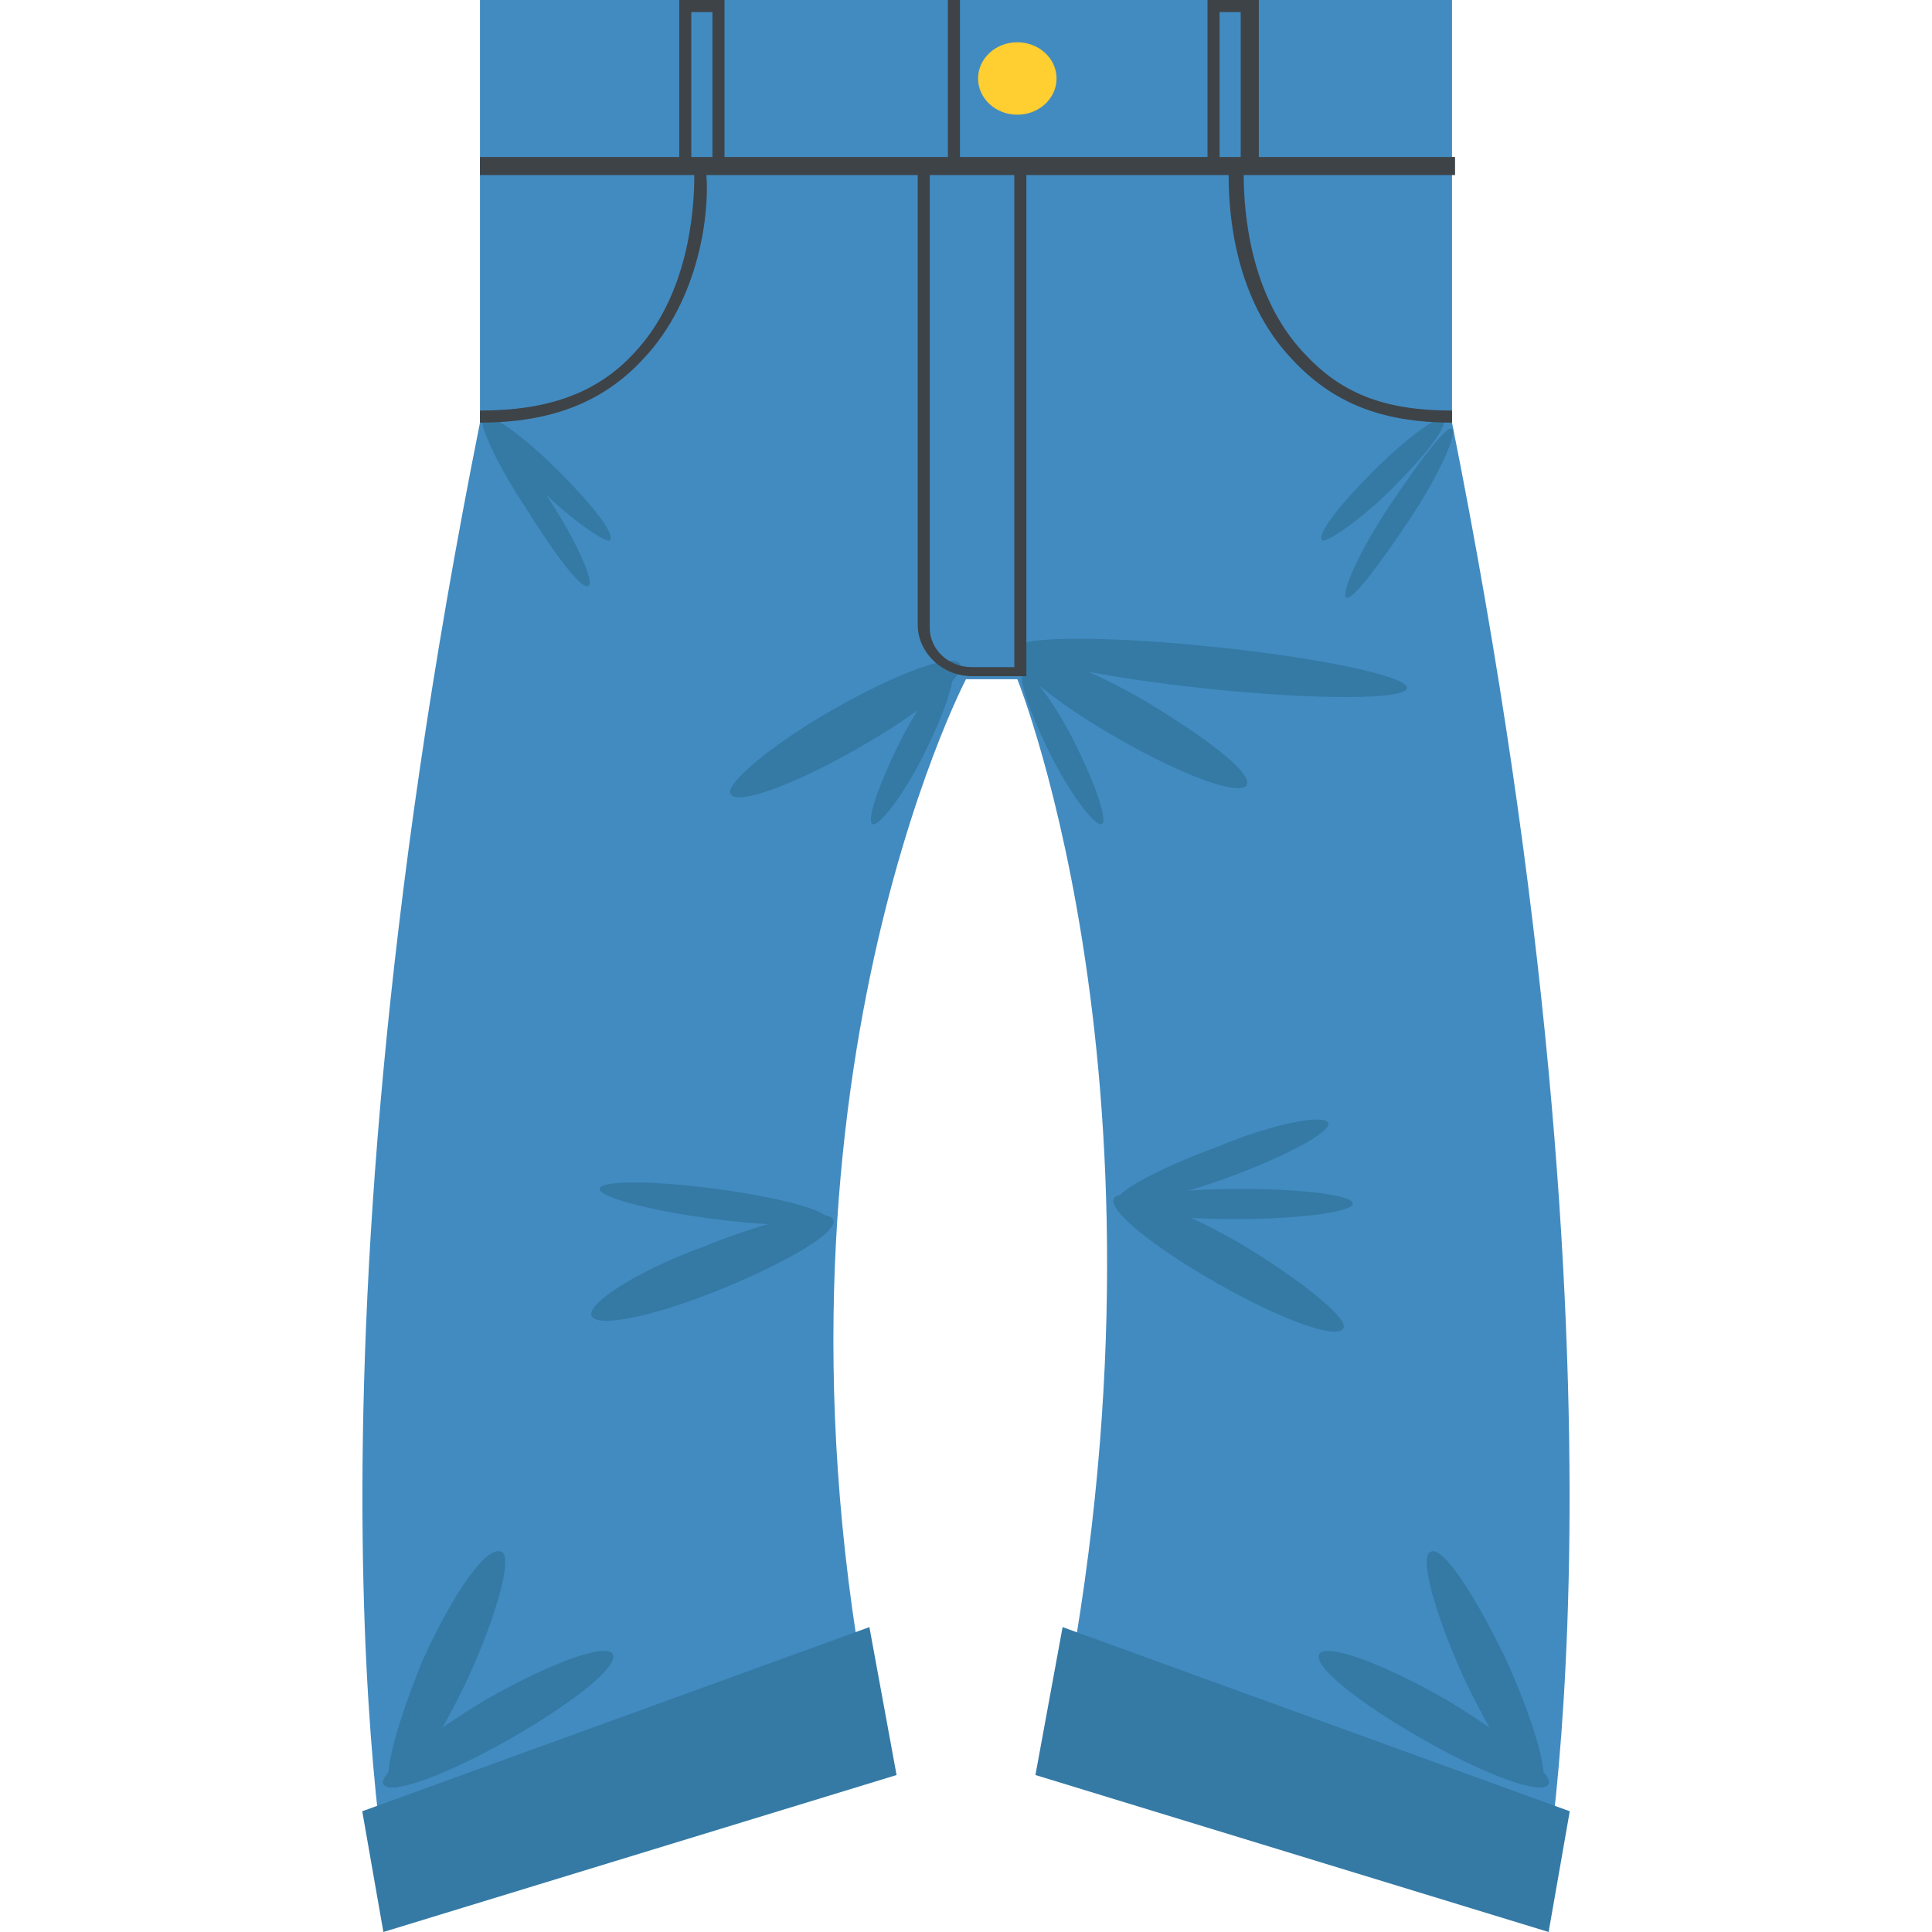 <svg xmlns="http://www.w3.org/2000/svg" viewBox="0 0 64 64" enable-background="new 0 0 64 64"><path d="M48.1,14V0H15.9v14C9.4,46.5,13,63.4,13,63.4l16.1-5.2C24.5,36.8,32,22.5,32,22.5h1.7c0,0,5.8,14.3,1.2,35.7
		L51,63.4C51,63.4,54.6,46.5,48.1,14z" fill="#428bc1" /><g fill="#347aa5"><path d="m41.3 26c-.2.4-2.1-.3-4.2-1.5-2.1-1.2-3.6-2.4-3.4-2.8.2-.4 2.1.3 4.2 1.5 2 1.2 3.6 2.4 3.4 2.8" /><path d="m44.5 44c-.2.4-2.1-.3-4.2-1.5-2.1-1.2-3.6-2.4-3.4-2.8.2-.4 2.1.3 4.2 1.5 2 1.2 3.6 2.5 3.4 2.8" /><path d="m51.3 59.1c-.2.4-2.1-.3-4.2-1.5-2.1-1.2-3.6-2.4-3.4-2.8.2-.4 2.1.3 4.2 1.5 2 1.2 3.6 2.5 3.4 2.8" /><path d="m51 59.2c-.4.2-1.5-1.5-2.5-3.6-1-2.2-1.5-4.1-1.1-4.2.4-.2 1.5 1.5 2.5 3.6 1 2.2 1.5 4.1 1.1 4.2" /><ellipse transform="matrix(1-.004.004 1-.143.148)" cx="41" cy="39.9" rx="3.8" ry=".5" /><path d="m44 37.2c.1.3-1.4 1.1-3.3 1.8s-3.6 1-3.7.8c-.1-.3 1.4-1.1 3.3-1.8 1.9-.8 3.6-1.1 3.7-.8" /><path d="m43.8 17.9c-.2-.2.6-1.2 1.7-2.3s2.2-1.9 2.3-1.7c.2.2-.6 1.2-1.7 2.3-1.1 1.1-2.2 1.8-2.3 1.7" /><path d="m44.6 19.8c-.2-.1.4-1.5 1.4-3 1-1.5 1.9-2.7 2.1-2.6.2.1-.4 1.5-1.4 3-1 1.5-1.9 2.7-2.1 2.6" /><path d="m36.5 27.3c-.2.1-1-.9-1.7-2.3-.7-1.4-1.1-2.6-.9-2.7.2-.1 1 .9 1.7 2.3.7 1.4 1.1 2.6.9 2.7" /><ellipse transform="matrix(.103-.995.995.103 14.023 59.748)" cx="40.1" cy="22.1" rx=".7" ry="6.5" /><path d="m35.2 53.9l16.8 6.1-.7 4-17-5.2z" /><path d="m24.2 26.3c.2.4 2.1-.3 4.2-1.5 2.1-1.2 3.6-2.4 3.4-2.8-.2-.4-2.1.3-4.2 1.5-2.1 1.2-3.6 2.5-3.4 2.8" /><path d="m19.6 43.6c.2.4 2.1 0 4.3-.9 2.2-.9 3.9-1.9 3.7-2.3-.2-.4-2.1 0-4.3.9-2.2.8-3.9 1.9-3.7 2.3" /><path d="m12.7 59.1c.2.4 2.1-.3 4.2-1.5 2.1-1.2 3.6-2.4 3.4-2.8-.2-.4-2.1.3-4.2 1.5-2 1.2-3.6 2.5-3.4 2.8" /><path d="m13 59.2c.4.2 1.5-1.5 2.5-3.6 1-2.2 1.5-4.1 1.1-4.2-.5-.2-1.6 1.4-2.6 3.6-.9 2.2-1.4 4.1-1 4.2" /><ellipse transform="matrix(.131-.991.991.131-19.006 58.035)" cx="23.6" cy="39.9" rx=".5" ry="3.8" /><path d="m20.2 17.9c.2-.2-.6-1.2-1.7-2.3-1.1-1.1-2.2-1.9-2.3-1.7-.2.1.6 1.1 1.7 2.3 1.1 1.1 2.2 1.8 2.3 1.7" /><path d="m19.5 19.4c.2-.1-.4-1.5-1.4-3-1-1.5-1.9-2.7-2.1-2.6s.4 1.5 1.4 3c1 1.6 1.9 2.8 2.1 2.6" /><path d="m28.9 27.3c.2.1 1-.9 1.7-2.3.7-1.4 1.1-2.6.9-2.7s-1 .9-1.7 2.3-1.1 2.6-.9 2.7" /><path d="m28.8 53.9l-16.8 6.1.7 4 17-5.2z" /></g><ellipse cx="33.7" cy="2.6" rx="1.3" ry="1.2" fill="#ffce31" /><path d="m43.2 11.7c-1.8-1.9-2-4.7-2-5.9h7v-.6h-6.5v-5.2h-1.7v5.2h-8.2v-5.2h-.4v5.2h-7.4v-5.2h-1.5v5.2h-6.6v.6h7.1c0 1.2-.2 4-2 5.9-1.2 1.3-2.8 1.9-5.1 1.9v.4c2.4 0 4.1-.7 5.4-2.1 1.9-2 2.2-4.9 2.1-6.1h7v14.9c0 .9.8 1.7 1.8 1.7h1.8v-16.6h6.7c0 1.3.2 4.1 2.1 6.1 1.3 1.4 2.9 2.1 5.3 2.1v-.4c-2.3 0-3.7-.6-4.9-1.9m-2.8-11.3h.7v4.8h-.2-.2c0 0 0 0 0 0h-.3v-4.8m-17.5 0h.7v4.8h-.2c0 0 0 0 0 0h-.2-.3v-4.8m10.7 21.7h-1.4c-.8 0-1.4-.6-1.4-1.3v-15h2.8v16.3" fill="#3e4347" /></svg>
